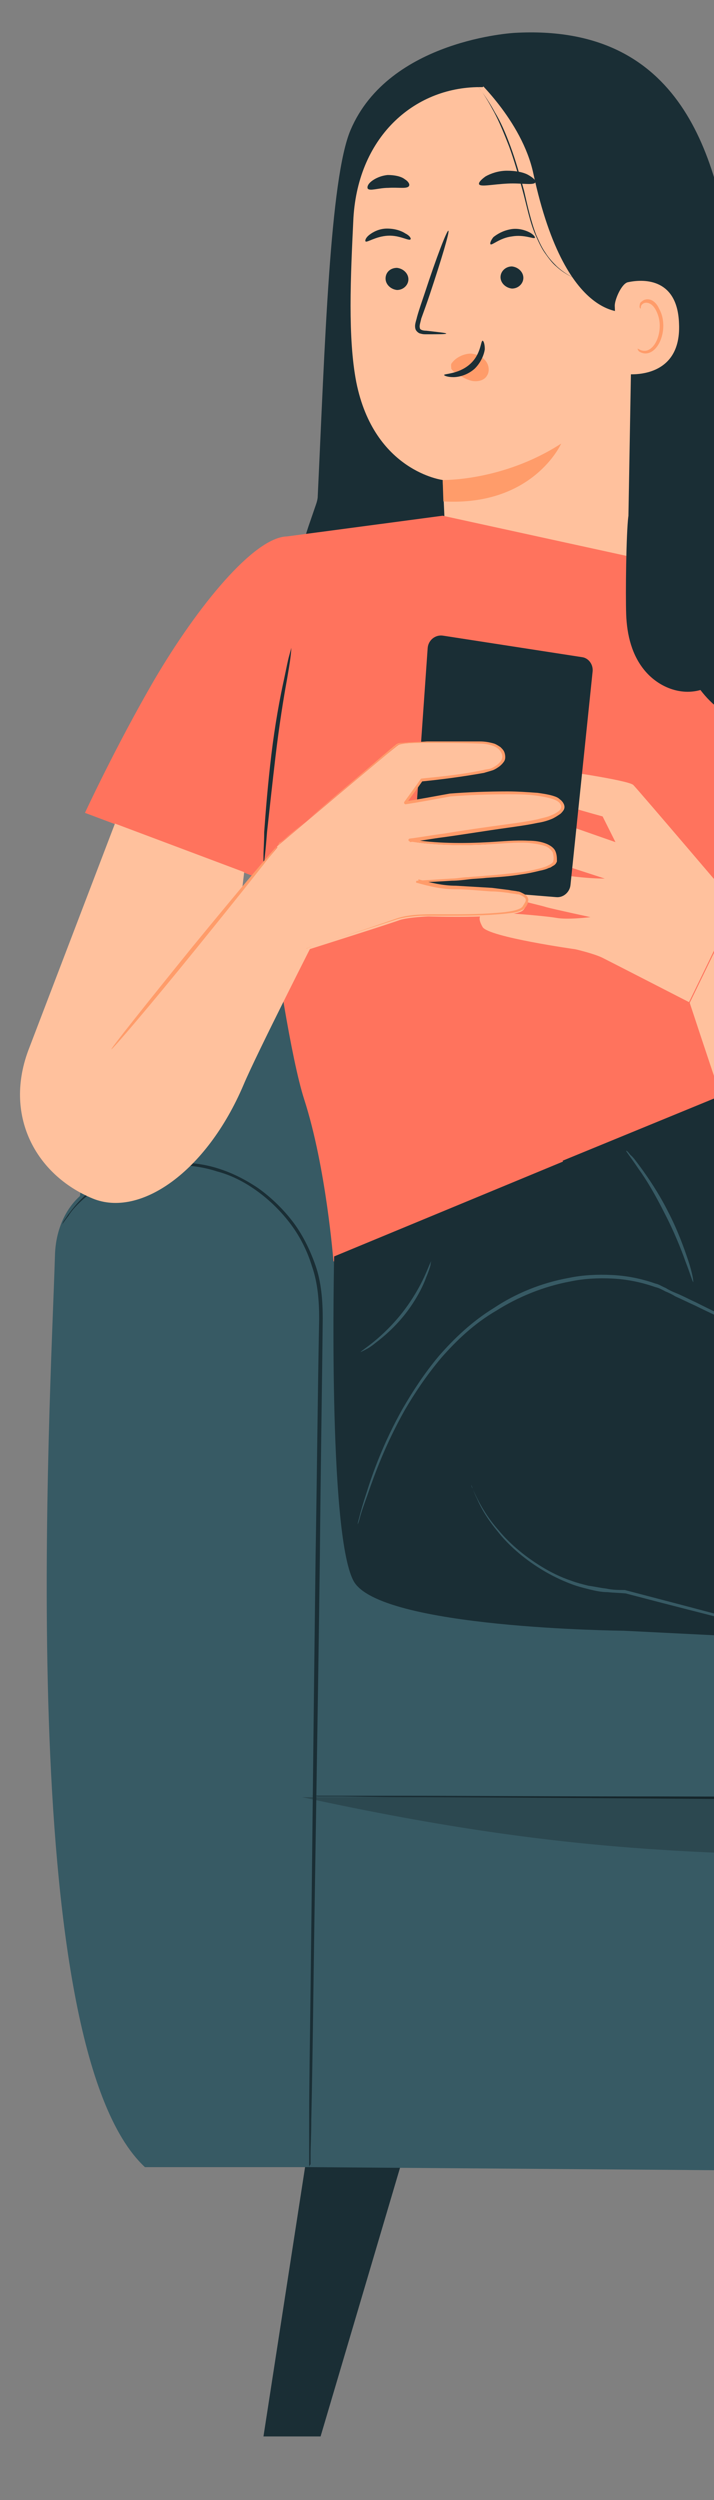 <?xml version="1.0" encoding="utf-8"?>
<!-- Generator: Adobe Illustrator 27.9.0, SVG Export Plug-In . SVG Version: 6.00 Build 0)  -->
<svg version="1.1" id="Layer_1" xmlns="http://www.w3.org/2000/svg" xmlns:xlink="http://www.w3.org/1999/xlink" x="0px" y="0px"
	 viewBox="0 0 100 350" style="enable-background:new 0 0 100 350;" xml:space="preserve">
<rect x="0" y="0" width="100" height="350" fill="#808080" stroke="none"/>
<style type="text/css">
	.st0{fill:#1A2E35;}
	.st1{fill:#375A64;}
	.st2{fill:none;stroke:#44555B;stroke-width:5.000000e-02;stroke-linecap:round;stroke-linejoin:round;stroke-miterlimit:10;}
	.st3{opacity:0.2;}
	.st4{fill:#FF735D;}
	.st5{fill:#FFC19D;}
	.st6{fill:#FF9C6A;}
	.st7{fill:#FAFAFA;}
</style>
<g>
	<g>
		<g>
			<g>
				<g>
					<g>
						<g>
							<g>
								<g>
									<g>
										<g>
											<g>
												<polygon class="st0" points="43.9,295.8 36.9,341.1 44.9,341.1 58.3,295.8 												"/>
											</g>
										</g>
									</g>
								</g>
							</g>
						</g>
					</g>
				</g>
			</g>
			<g>
				<g>
					<g>
						<g>
							<g>
								<g>
									<g>
										<g>
											<g>
												<polygon class="st0" points="216.7,295.8 223.6,341.1 215.7,341.1 202.2,295.8 												"/>
											</g>
										</g>
									</g>
								</g>
							</g>
						</g>
					</g>
				</g>
			</g>
			<g>
				<g>
					<g>
						<g>
							<g>
								<g>
									<g>
										<g>
											<g>
												<path class="st1" d="M7.7,175.7c-0.6,20.4-5.9,110.5,12.6,127.7h22.9l0,0c6,0,5.7-2.8,5.4-8.8l-4.4-116.9
													c-0.1-2.2-0.9-4.4-2.3-6.2c-3-3.7-9.1-9.5-17.4-8.9c-5.7,0.4-9.8,2.3-12.5,4.2C9.2,168.8,7.8,172.2,7.7,175.7z"/>
											</g>
										</g>
									</g>
								</g>
							</g>
						</g>
					</g>
				</g>
			</g>
			<g>
				<g>
					<g>
						<g>
							<g>
								<g>
									<g>
										<g>
											<g>
												<polygon class="st1" points="215.6,304.7 43.3,303.4 43.3,250.2 215.6,250.2 												"/>
											</g>
										</g>
									</g>
								</g>
							</g>
						</g>
					</g>
				</g>
			</g>
			<g>
				<g>
					<g>
						<g>
							<g>
								<g>
									<g>
										<g>
											<g>
												<polygon class="st1" points="214.9,250.2 42.3,251.6 42.3,219.6 215.6,216.4 												"/>
											</g>
										</g>
									</g>
								</g>
							</g>
						</g>
					</g>
				</g>
			</g>
			<g>
				<g>
					<g>
						<g>
							<g>
								<g>
									<g>
										<g>
											<path class="st1" d="M11,169.8c0,0,1.3-44.3,50.1-46.6c48.8-2.3,121.2,0,121.2,0s61.3-2.3,62.7,36.3l-12.2,74H43.5
												L11,169.8z"/>
										</g>
									</g>
								</g>
							</g>
						</g>
					</g>
				</g>
			</g>
			<g>
				<g>
					<g>
						<g>
							<g>
								<g>
									<g>
										<g>
											<g>
												<path class="st1" d="M252.2,180.5c-1.3,30.6-4.1,120.2-25.4,124.2H211l4.9-130.9c0,0,7.3-12.8,19.5-12
													c0.1,0,0.2,0,0.4,0C245.4,162.6,252.6,170.9,252.2,180.5z"/>
											</g>
										</g>
									</g>
								</g>
							</g>
						</g>
					</g>
				</g>
			</g>
			<g>
				<g>
					<g>
						<g>
							<g>
								<g>
									<g>
										<g>
											<g>
												<g>
													<path class="st0" d="M243.5,163.7c0,0-0.2,0-0.6-0.1c-0.4-0.1-0.9-0.3-1.6-0.5c-0.4-0.1-0.8-0.2-1.2-0.3
														c-0.5-0.1-1-0.1-1.5-0.2c-0.5-0.1-1.1-0.2-1.7-0.2c-0.6,0-1.3,0-2,0c-2.8,0-6.3,0.6-9.8,2.4c-0.2,0.1-0.4,0.2-0.7,0.3
														c-0.2,0.1-0.4,0.3-0.6,0.4c-0.4,0.3-0.9,0.6-1.3,0.8c-0.8,0.6-1.7,1.3-2.5,2c-1.7,1.5-3.3,3.3-4.6,5.3l0-0.1
														c-0.6,13.5-1.4,30.6-2.3,49.2c-1,22.6-1.7,43-2.1,57.8c-0.2,7.4-0.3,13.4-0.4,17.5c0,2.1-0.1,3.7-0.1,4.8
														c0,0.5,0,0.9,0,1.2c0,0.3,0,0.4,0,0.4s0-0.1,0-0.4c0-0.3,0-0.7,0-1.2c0-1.1,0-2.7,0-4.8c0-4.1,0.1-10.1,0.3-17.5
														c0.3-14.8,1-35.3,2-57.8c0.8-18.5,1.7-35.6,2.4-49.2l0,0c0,0,0-0.1,0-0.1c1.4-2.1,3-3.9,4.7-5.4c0.8-0.8,1.7-1.4,2.6-2
														c0.5-0.3,0.9-0.6,1.3-0.8c0.2-0.1,0.4-0.3,0.7-0.4c0.2-0.1,0.5-0.2,0.7-0.3c3.6-1.8,7.1-2.4,9.9-2.4c0.7,0,1.4,0,2,0.1
														c0.6,0.1,1.2,0.2,1.7,0.3c0.5,0.1,1,0.2,1.5,0.2c0.4,0.1,0.8,0.3,1.2,0.4c0.7,0.2,1.2,0.4,1.6,0.5
														C243.3,163.6,243.5,163.7,243.5,163.7z"/>
												</g>
											</g>
										</g>
									</g>
								</g>
							</g>
						</g>
					</g>
				</g>
			</g>
			<g>
				<g>
					<g>
						<g>
							<g>
								<g>
									<g>
										<g>
											<g>
												<g>
													<path class="st0" d="M43.5,251.4c0,0,0.3,0,0.9,0c0.6,0,1.4,0,2.5,0c2.2,0,5.5,0,9.7,0c8.4,0,20.6,0.1,35.7,0.1
														c30.1,0.1,71.8,0.4,117.8-0.2c0.7,0,1.3,0,1.9,0l-0.2,0.2c0.2-5.5,0.3-10.9,0.5-16.2c0.1-2.7,0.2-5.3,0.2-7.9
														c0-1.3,0.1-2.6,0.1-3.9c0-0.6,0.1-1.3,0-1.9c0-0.6-0.2-1.2-0.5-1.8c-0.6-1.1-1.7-1.9-2.9-2.2c-0.6-0.1-1.3-0.1-1.9-0.1
														c-0.7,0-1.3,0-2,0c-2.6,0-5.2,0-7.8,0c-5.2,0-10.2,0.1-15.1,0.1c-19.7,0.2-37.4,0.4-52.3,0.5
														c-14.9,0.1-26.9,0.2-35.2,0.2c-4.2,0-7.4,0-9.6,0c-1.1,0-1.9,0-2.5,0c-0.6,0-0.8,0-0.8,0s0.3,0,0.8,0
														c0.6,0,1.4,0,2.5,0c2.2,0,5.4,0,9.6-0.1c8.3-0.1,20.4-0.2,35.2-0.4c14.9-0.2,32.6-0.4,52.3-0.6c4.9,0,10-0.1,15.1-0.1
														c2.6,0,5.2,0,7.8,0c0.7,0,1.3,0,2,0c0.6,0,1.3,0,2,0.1c1.4,0.3,2.6,1.2,3.2,2.4c0.3,0.6,0.5,1.3,0.6,1.9
														c0,0.7,0,1.3,0,2c0,1.3-0.1,2.6-0.1,3.9c-0.1,2.6-0.2,5.3-0.2,7.9c-0.2,5.3-0.3,10.7-0.5,16.2c0,0.1-0.1,0.2-0.2,0.2
														c-0.6,0-1.3,0-1.9,0c-46,0.7-87.7,0.3-117.8,0.1c-15.1-0.1-27.3-0.2-35.7-0.2c-4.2,0-7.5-0.1-9.7-0.1
														c-1.1,0-1.9,0-2.5,0C43.8,251.4,43.5,251.4,43.5,251.4z"/>
												</g>
											</g>
										</g>
									</g>
								</g>
							</g>
						</g>
					</g>
				</g>
			</g>
		</g>
		<g>
			<g>
				<g>
					<g>
						<g>
							<g>
								<g>
									<g>
										<g>
											<g>
												<path class="st2" d="M87.1,219.1"/>
											</g>
										</g>
									</g>
								</g>
							</g>
						</g>
					</g>
				</g>
			</g>
		</g>
		<g class="st3">
			<g>
				<g>
					<g>
						<g>
							<g>
								<g>
									<g>
										<g>
											<path d="M42.3,251.6c39.6,8.6,58.4,7.9,95.2,8.6c33,0.6,69.3-5.4,74.6-8.9L42.3,251.6z"/>
										</g>
									</g>
								</g>
							</g>
						</g>
					</g>
				</g>
			</g>
		</g>
	</g>
	<g>
		<g>
			<g>
				<path class="st0" d="M43.3,303.4c0,0,0-0.1,0-0.4c0-0.3,0-0.7,0-1.3c0-1.2,0-2.8,0-5c0-4.4,0.1-10.6,0.2-18.3
					c0.2-15.5,0.4-36.9,0.7-60.5c0.2-11.8,0.3-23.1,0.5-33.3c0-2.5-0.2-5-1-7.3c-0.7-2.3-1.8-4.4-3.2-6.2c-1.4-1.8-3-3.3-4.7-4.5
					c-1.7-1.2-3.5-2.1-5.4-2.6c-3.7-1.2-7.3-1-10.2-0.4c-3,0.7-5.4,1.8-7.1,3.1c-1.7,1.3-2.9,2.5-3.5,3.5c-0.7,0.9-1,1.4-1,1.4
					c0,0,0.1-0.1,0.2-0.4c0.1-0.3,0.4-0.6,0.7-1.1c0.7-0.9,1.7-2.3,3.5-3.6c1.7-1.3,4.2-2.5,7.2-3.2c3-0.6,6.7-0.9,10.4,0.3
					c1.9,0.6,3.7,1.5,5.5,2.7c1.7,1.2,3.4,2.8,4.8,4.6c1.4,1.8,2.5,4,3.3,6.3c0.8,2.3,1,4.9,1,7.4c-0.1,10.2-0.3,21.5-0.4,33.3
					c-0.3,23.6-0.7,45-0.9,60.5c-0.1,7.7-0.2,14-0.3,18.3c0,2.1-0.1,3.8-0.1,5c0,0.6,0,1,0,1.3C43.3,303.2,43.3,303.4,43.3,303.4z"
					/>
			</g>
		</g>
	</g>
	<g>
		<g>
			<path class="st4" d="M140.2,209.7c0.4-21,2.4-41.9,6.1-62.6c0.6-3.1,1.3-6.5,3.7-8.6c2.1-1.8,5-2.2,7.7-2.4
				c19.6-1.6,39.7,7.2,57.5,16.7c4,2.1,6.2,6.6,5.4,11.1c-3,17.1-9,30-17.8,46.3c-19.9,8.1-42.2,10.1-63.2,5.6"/>
		</g>
	</g>
	<g>
		<g>
			<g>
				<g>
					<g>
						<g>
							<g>
								<g>
									<g>
										<g>
											<path class="st0" d="M105,55.1c-1.2-8.8-1.2-8.5-2.3-16.9c-2.1-16.4-7.3-34.9-30.6-33.6c0,0-17.6,0.9-23,13.6
												c-2.9,6.8-3.6,30.2-4.6,51.3c0,0.3-0.1,0.7-0.2,1l-1.1,3.2c-1.4,4.2-2.3,8.5-2.5,13L39.2,116c-0.1,2,1.4,3.7,3.4,3.8
												c7.9,0.4,25.8-0.6,29.3-1.9c14.4-5.2,25.7-16.6,31.2-30.8c0.4-1,5.5-1.4,6.4-1.8C111.1,84.8,105.3,56.8,105,55.1z"/>
										</g>
									</g>
								</g>
							</g>
						</g>
					</g>
				</g>
			</g>
			<g>
				<g>
					<g>
						<g>
							<g>
								<g>
									<g>
										<g>
											<g>
												<path class="st5" d="M67.6,12.2l1.5-1.4l15.7,6.6c2.3,0.2,4.1,2,4.1,4.3L88,73.1c0,3.5,1,7.5-1.2,10.3l-2.5,3.6
													c-5.1,6.6-17,4.2-20.9-3.2c-0.3-0.5-0.5-1-0.5-1.3c-0.1-0.5-0.2-0.8-0.2-1.2c-0.4-4.1-0.4-7.7-0.4-7.7
													C62.1,69,62,67.1,62,67.2c0,0-9.6-1.2-12.1-13.7c-1.2-6.2-0.8-14.7-0.4-23C50.2,18.9,58.3,12,67.6,12.2z"/>
											</g>
										</g>
									</g>
								</g>
							</g>
						</g>
					</g>
				</g>
			</g>
			<g>
				<g>
					<g>
						<g>
							<g>
								<g>
									<g>
										<g>
											<g>
												<g>
													<g>
														<g>
															<g>
																<g>
																	<g>
																		<g>
																			<g>
																				<path class="st0" d="M70.1,38.8c0,0.8,0.7,1.5,1.6,1.6c0.9,0,1.6-0.7,1.6-1.5c0-0.8-0.7-1.5-1.6-1.6
																					C70.8,37.3,70.1,38,70.1,38.8z"/>
																			</g>
																		</g>
																	</g>
																</g>
															</g>
														</g>
													</g>
												</g>
											</g>
										</g>
									</g>
								</g>
							</g>
						</g>
					</g>
				</g>
			</g>
			<g>
				<g>
					<g>
						<g>
							<g>
								<g>
									<g>
										<g>
											<g>
												<g>
													<g>
														<g>
															<g>
																<g>
																	<g>
																		<g>
																			<g>
																				<path class="st0" d="M54,39c0,0.8,0.7,1.5,1.6,1.6c0.9,0,1.6-0.7,1.6-1.5c0-0.8-0.7-1.5-1.6-1.6
																					C54.7,37.5,54,38.1,54,39z"/>
																			</g>
																		</g>
																	</g>
																</g>
															</g>
														</g>
													</g>
												</g>
											</g>
										</g>
									</g>
								</g>
							</g>
						</g>
					</g>
				</g>
			</g>
			<g>
				<g>
					<g>
						<g>
							<g>
								<g>
									<g>
										<g>
											<g>
												<g>
													<g>
														<g>
															<g>
																<g>
																	<g>
																		<g>
																			<g>
																				<g>
																					<path class="st0" d="M51.2,33.8c0.2,0.2,1.4-0.7,3.1-0.8c1.7-0.1,3,0.8,3.2,0.5c0.1-0.1-0.1-0.5-0.7-0.8
																						c-0.6-0.4-1.5-0.7-2.6-0.7c-1.1,0-2,0.5-2.5,0.9C51.2,33.3,51.1,33.7,51.2,33.8z"/>
																				</g>
																			</g>
																		</g>
																	</g>
																</g>
															</g>
														</g>
													</g>
												</g>
											</g>
										</g>
									</g>
								</g>
							</g>
						</g>
					</g>
				</g>
			</g>
			<g>
				<g>
					<g>
						<g>
							<g>
								<g>
									<g>
										<g>
											<g>
												<g>
													<g>
														<g>
															<g>
																<g>
																	<g>
																		<g>
																			<g>
																				<g>
																					<path class="st0" d="M68.7,34.2c0.2,0.2,1.3-0.9,3-1.1c1.7-0.3,3.1,0.4,3.2,0.2c0.1-0.1-0.2-0.5-0.8-0.8
																						c-0.6-0.3-1.6-0.6-2.6-0.4c-1.1,0.2-1.9,0.7-2.4,1.1C68.7,33.7,68.6,34.1,68.7,34.2z"/>
																				</g>
																			</g>
																		</g>
																	</g>
																</g>
															</g>
														</g>
													</g>
												</g>
											</g>
										</g>
									</g>
								</g>
							</g>
						</g>
					</g>
				</g>
			</g>
			<g>
				<g>
					<g>
						<g>
							<g>
								<g>
									<g>
										<g>
											<g>
												<g>
													<g>
														<g>
															<g>
																<g>
																	<g>
																		<g>
																			<g>
																				<path class="st0" d="M62.5,46.7c0-0.1-1.1-0.2-2.8-0.4c-0.4,0-0.9-0.1-0.9-0.4c-0.1-0.3,0.1-0.8,0.2-1.3
																					c0.4-1.1,0.8-2.2,1.2-3.4c1.6-4.8,2.8-8.8,2.6-8.9c-0.2-0.1-1.7,3.8-3.3,8.7c-0.4,1.2-0.8,2.3-1.1,3.4
																					c-0.1,0.5-0.4,1.1-0.2,1.7c0.1,0.3,0.5,0.6,0.7,0.6c0.3,0.1,0.5,0.1,0.8,0.1C61.4,46.8,62.5,46.8,62.5,46.7z"/>
																			</g>
																		</g>
																	</g>
																</g>
															</g>
														</g>
													</g>
												</g>
											</g>
										</g>
									</g>
								</g>
							</g>
						</g>
					</g>
				</g>
			</g>
			<g>
				<g>
					<g>
						<g>
							<g>
								<g>
									<g>
										<g>
											<g>
												<g>
													<g>
														<g>
															<g>
																<g>
																	<g>
																		<g>
																			<path class="st6" d="M62,67.2c0,0,8.4,0.2,16.6-5.1c0,0-3.9,8.8-16.5,8.1L62,67.2z"/>
																		</g>
																	</g>
																</g>
															</g>
														</g>
													</g>
												</g>
											</g>
										</g>
									</g>
								</g>
							</g>
						</g>
					</g>
				</g>
			</g>
			<g>
				<g>
					<g>
						<g>
							<g>
								<g>
									<g>
										<g>
											<g>
												<g>
													<g>
														<g>
															<g>
																<g>
																	<g>
																		<g>
																			<path class="st6" d="M63.3,50.8c0.6-0.8,1.7-1.3,2.7-1.3c0.8,0.1,1.5,0.4,2,1c0.5,0.6,0.6,1.5,0.2,2.1
																				c-0.4,0.7-1.4,0.9-2.2,0.7c-0.8-0.2-1.6-0.7-2.3-1.2c-0.2-0.1-0.4-0.3-0.5-0.5C63.2,51.3,63.1,51,63.3,50.8"/>
																		</g>
																	</g>
																</g>
															</g>
														</g>
													</g>
												</g>
											</g>
										</g>
									</g>
								</g>
							</g>
						</g>
					</g>
				</g>
			</g>
			<g>
				<g>
					<g>
						<g>
							<g>
								<g>
									<g>
										<g>
											<g>
												<g>
													<g>
														<g>
															<g>
																<g>
																	<g>
																		<g>
																			<g>
																				<path class="st0" d="M67.6,47.7c-0.3,0-0.2,1.9-1.8,3.3c-1.6,1.4-3.6,1.3-3.6,1.5c0,0.1,0.5,0.3,1.3,0.3
																					c0.8,0,2-0.3,3-1.2c0.9-0.9,1.3-2,1.4-2.7C67.9,48.1,67.7,47.7,67.6,47.7z"/>
																			</g>
																		</g>
																	</g>
																</g>
															</g>
														</g>
													</g>
												</g>
											</g>
										</g>
									</g>
								</g>
							</g>
						</g>
					</g>
				</g>
			</g>
			<g>
				<g>
					<g>
						<g>
							<g>
								<g>
									<g>
										<g>
											<g>
												<g>
													<g>
														<g>
															<g>
																<path class="st0" d="M67.1,25.8c0.2,0.4,1.9,0,4-0.1c2-0.1,3.7,0.3,3.9-0.2c0.1-0.2-0.3-0.6-1-1
																	c-0.7-0.4-1.8-0.6-3-0.6c-1.2,0-2.3,0.4-3,0.8C67.3,25.2,67,25.6,67.1,25.8z"/>
															</g>
														</g>
													</g>
												</g>
											</g>
										</g>
									</g>
								</g>
							</g>
						</g>
					</g>
				</g>
			</g>
			<g>
				<g>
					<g>
						<g>
							<g>
								<g>
									<g>
										<g>
											<g>
												<g>
													<g>
														<g>
															<g>
																<path class="st0" d="M51.5,26.4c0.3,0.4,1.5-0.1,2.9-0.1c1.4-0.1,2.7,0.2,2.9-0.3c0.1-0.2-0.1-0.6-0.6-0.9
																	c-0.5-0.4-1.4-0.6-2.4-0.6c-1,0.1-1.8,0.5-2.3,0.9C51.5,25.8,51.4,26.2,51.5,26.4z"/>
															</g>
														</g>
													</g>
												</g>
											</g>
										</g>
									</g>
								</g>
							</g>
						</g>
					</g>
				</g>
			</g>
			<g>
				<g>
					<g>
						<g>
							<g>
								<g>
									<g>
										<g>
											<g>
												<path class="st0" d="M88.3,43.6c0,0-8.9,2.6-13.6-19.3c-1.6-7.5-8.4-13.6-8.4-13.6l2.8-0.8c0,0,17.4,5.2,17.6,5.4
													c0.3,0.2,4.3,9.1,4.3,9.1L88.3,43.6z"/>
											</g>
										</g>
									</g>
								</g>
							</g>
						</g>
					</g>
				</g>
			</g>
			<g>
				<g>
					<g>
						<g>
							<g>
								<g>
									<g>
										<g>
											<g>
												<path class="st5" d="M86.1,42.8c0-0.9,1-3.2,1.9-3.3c2.4-0.5,6.9-0.4,7.1,5.8c0.4,8.5-8.3,7.1-8.3,6.9
													C86.8,51.9,86.2,46,86.1,42.8z"/>
											</g>
										</g>
									</g>
								</g>
							</g>
						</g>
					</g>
				</g>
			</g>
			<g>
				<g>
					<g>
						<g>
							<g>
								<g>
									<g>
										<g>
											<g>
												<path class="st6" d="M89.3,48.8c0,0,0.2,0.1,0.4,0.2c0.2,0.1,0.7,0.2,1.1,0c0.9-0.4,1.6-1.8,1.6-3.4
													c0-0.8-0.2-1.5-0.5-2.1c-0.3-0.6-0.7-1-1.2-1.1c-0.5-0.1-0.8,0.2-0.9,0.4c-0.1,0.2,0,0.4-0.1,0.4c0,0-0.2-0.1-0.1-0.5
													c0-0.2,0.1-0.4,0.3-0.5c0.2-0.2,0.5-0.3,0.8-0.3c0.7,0,1.3,0.6,1.6,1.3c0.4,0.7,0.6,1.5,0.6,2.4c0,1.7-0.8,3.4-2,3.8
													c-0.6,0.2-1.1,0-1.4-0.2C89.3,49,89.3,48.8,89.3,48.8z"/>
											</g>
										</g>
									</g>
								</g>
							</g>
						</g>
					</g>
				</g>
			</g>
			<g>
				<g>
					<g>
						<g>
							<g>
								<g>
									<g>
										<g>
											<g>
												<path class="st0" d="M82.3,39.4c0,0-0.5,0-1.3-0.3c-0.8-0.2-1.9-0.8-3-1.8c-0.5-0.5-1.1-1.1-1.6-1.9
													c-0.5-0.7-0.9-1.6-1.3-2.5c-0.7-1.8-1.2-4-1.7-6.2c-0.6-2.2-1.2-4.3-1.9-6.2c-0.7-1.9-1.4-3.5-2.2-4.8
													c-0.7-1.3-1.4-2.3-1.9-3c-0.2-0.3-0.5-0.6-0.6-0.8c-0.1-0.2-0.2-0.3-0.2-0.3c0,0,0.1,0.1,0.2,0.3
													c0.1,0.2,0.3,0.4,0.6,0.8c0.5,0.7,1.1,1.7,1.8,3c0.7,1.3,1.4,3,2.1,4.8c0.7,1.9,1.3,4,1.9,6.2c0.6,2.2,1,4.4,1.8,6.2
													c0.4,0.9,0.8,1.8,1.3,2.5c0.5,0.7,1,1.4,1.6,1.9c1.1,1,2.3,1.6,3.1,1.8C81.9,39.4,82.3,39.4,82.3,39.4z"/>
											</g>
										</g>
									</g>
								</g>
							</g>
						</g>
					</g>
				</g>
			</g>
		</g>
		<g>
			<g>
				<g>
					<g>
						<g>
							<path class="st4" d="M108,85.3l-19-7.2l-27-5.9l-21.8,2.9c-4.6,0.1-12.5,9.7-18.6,20.1c-5.4,9.3-9.7,18.6-9.7,18.6l25.3,9.5
								c1.4,10.8,3.6,25,5.4,30.6c3.1,9.6,4.1,22.7,4.1,22.7l60.2-7.8l0.8-41.3l19.8-2.6C127.5,123.4,119.9,88.9,108,85.3z"/>
						</g>
					</g>
					<g>
						<g>
							<path class="st0" d="M106.5,101.8c0,0,0,0.4,0.1,1c0.1,0.7,0.2,1.6,0.4,2.8c0.3,2.4,0.6,5.7,0.6,9.3c0,3.6-0.3,6.9-0.6,9.3
								c-0.2,1.2-0.3,2.1-0.4,2.8c-0.1,0.7-0.1,1-0.1,1c0,0,0.1-0.4,0.3-1c0.2-0.7,0.3-1.6,0.5-2.8c0.4-2.4,0.7-5.7,0.7-9.4
								c0-3.7-0.3-7-0.7-9.4c-0.2-1.2-0.4-2.1-0.5-2.8C106.6,102.2,106.5,101.8,106.5,101.8z"/>
						</g>
					</g>
				</g>
				<g>
					<g>
						<g>
							<g>
								<path class="st5" d="M126.7,125.5l-19.5,2.1l0.3,5.4l-4.3-6.2l-6.6,13.6c0,0,2.6,7.9,4.1,12.3c3.8,11.7,9.9,24.9,17,24
									c8.5-1,14.6-11.3,14.3-17.8C131.7,152.8,126.7,125.5,126.7,125.5z"/>
							</g>
						</g>
					</g>
				</g>
				<g>
					<g>
						<g>
							<polygon class="st5" points="135.8,203.3 169.7,216.6 156.8,232.2 128,227.2 							"/>
						</g>
					</g>
					<g>
						<g>
							<path class="st0" d="M46.8,175.9c0,0-0.9,38.6,2.7,45.4c3.5,6.7,37.8,7,37.8,7l54,2.7l6.3-25.3c0,0-39.3-18.2-43-20.3
								c-3.7-2.1-12.5-5.8-12.5-5.8l-13.2-17L46.8,175.9z"/>
						</g>
					</g>
					<g>
						<g>
							<path class="st1" d="M109.2,228.6c0,0-0.1-0.1-0.4-0.2c-0.3-0.1-0.7-0.2-1.2-0.4c-1.1-0.3-2.7-0.7-4.6-1.3
								c-4-1.1-9.4-2.5-15.5-4.1l0,0l0,0c-0.8,0-1.7,0-2.6-0.2c-0.9-0.1-1.7-0.3-2.5-0.4c-0.8-0.2-1.6-0.4-2.4-0.7
								c-1.5-0.5-2.9-1.2-4.2-2c-2.6-1.6-4.6-3.4-6-5.1c-1.5-1.7-2.4-3.3-3-4.5c-0.3-0.6-0.5-1-0.6-1.3c-0.1-0.3-0.2-0.5-0.2-0.5
								c0,0,0,0.2,0.2,0.5c0.1,0.3,0.3,0.8,0.6,1.4c0.5,1.2,1.4,2.8,2.9,4.6c1.4,1.8,3.5,3.7,6.1,5.3c1.3,0.8,2.7,1.5,4.3,2.1
								c0.8,0.3,1.6,0.5,2.4,0.7c0.8,0.2,1.7,0.4,2.6,0.4c0.9,0.1,1.8,0.1,2.7,0.2l-0.1,0c6.1,1.6,11.6,3,15.6,4
								c1.9,0.5,3.5,0.9,4.7,1.1c0.5,0.1,0.9,0.2,1.3,0.3C109.1,228.6,109.2,228.7,109.2,228.6z"/>
						</g>
					</g>
					<g>
						<g>
							<path class="st0" d="M107.6,187.6l9.2-56.2c0,0-1.2-40.5,21.5-37.6c22.7,2.9,20,38.5,20,38.5s-2.9,48.8-4.5,55.9
								c-1.6,7.1-2.4,14.9-7.1,17.7l-20.6-3.2L107.6,187.6z"/>
						</g>
					</g>
					<g>
						<g>
							<path class="st0" d="M125.3,104l-5.5,13.3l3.4,50.8c0,0,29.3,2.5,29,1.7c-0.3-0.8,5.3-25.3,5.3-25.3s1.8-32.5-6.9-38.7
								C142,99.6,125.3,104,125.3,104z"/>
						</g>
					</g>
					<g>
						<g>
							<path class="st5" d="M124.4,168.2c0,0,0.4,24.2,0.4,24.2l20.5,11.2l5.5-33.7L124.4,168.2z"/>
						</g>
					</g>
					<g>
						<g>
							<polygon class="st0" points="78.8,162.5 101.2,153.3 114.5,165.3 107.1,189.2 87.5,181.9 							"/>
						</g>
					</g>
					<g>
						<g>
							<path class="st1" d="M146.3,205.7c0,0-0.1-0.1-0.3-0.2c-0.2-0.1-0.5-0.2-0.8-0.4c-0.7-0.4-1.8-0.9-3.2-1.5
								c-2.8-1.3-6.8-3.2-11.7-5.6c-4.9-2.3-10.8-5.1-17.3-8.2c-3.3-1.5-6.7-3.2-10.2-4.9c-1.8-0.8-3.6-1.7-5.4-2.6
								c-0.9-0.4-1.8-0.9-2.8-1.3c-0.5-0.2-0.9-0.4-1.4-0.7c-0.5-0.2-0.9-0.5-1.4-0.6c-2-0.7-4-1.1-6.1-1.2c-2-0.1-4.1,0-6,0.4
								c-3.9,0.7-7.5,2.2-10.5,4.2c-3.1,1.9-5.6,4.3-7.7,6.7c-2.1,2.5-3.7,5-5.1,7.4c-2.7,4.8-4.2,9-5.1,11.9
								c-0.5,1.5-0.8,2.6-1,3.4c-0.1,0.4-0.2,0.7-0.2,0.9c-0.1,0.2-0.1,0.3-0.1,0.3c0,0,0-0.1,0.1-0.3c0.1-0.2,0.2-0.5,0.3-0.9
								c0.2-0.8,0.6-1.9,1.1-3.3c1-2.9,2.5-7,5.2-11.8c1.4-2.4,3-4.8,5.1-7.3c2.1-2.4,4.6-4.8,7.7-6.6c3-1.9,6.6-3.4,10.4-4.1
								c1.9-0.4,3.9-0.5,5.9-0.4c2,0.1,4,0.5,6,1.2c0.5,0.1,1,0.4,1.4,0.6c0.5,0.2,0.9,0.4,1.4,0.7c0.9,0.4,1.9,0.9,2.8,1.3
								c1.8,0.9,3.6,1.7,5.4,2.6c3.5,1.7,7,3.3,10.2,4.8c6.5,3.1,12.4,5.8,17.3,8.2c4.9,2.3,8.9,4.2,11.7,5.5
								c1.4,0.6,2.4,1.1,3.2,1.5c0.4,0.2,0.6,0.3,0.8,0.4C146.2,205.7,146.3,205.7,146.3,205.7z"/>
						</g>
					</g>
					<g>
						<g>
							<path class="st1" d="M103.7,185.9c0.1,0-0.2-1.4,0.3-3.7c0.4-2.2,1.5-5.2,3.2-8.3c1.7-3.1,3.2-5.9,3.8-8.1
								c0.4-1.1,0.6-2,0.6-2.7c0.1-0.6,0.1-1,0.1-1c-0.1,0-0.2,1.4-1,3.6c-0.7,2.2-2.3,4.9-3.9,8c-1.7,3.1-2.8,6.1-3.1,8.4
								c-0.2,1.1-0.2,2.1-0.1,2.7C103.6,185.6,103.7,185.9,103.7,185.9z"/>
						</g>
					</g>
					<g>
						<g>
							<path class="st1" d="M157.6,144.5c0,0,0,0.1-0.1,0.3c-0.1,0.2-0.1,0.5-0.2,0.8c-0.2,0.7-0.4,1.7-0.7,3
								c-0.6,2.6-1.5,6.4-2.5,11.1c-0.5,2.3-1.1,4.9-1.6,7.7c-0.1,0.7-0.3,1.4-0.4,2.1c0,0.1,0,0.2,0,0.3l0,0.1c0,0,0,0,0-0.1
								c0-0.1,0,0,0-0.1c0,0,0,0-0.1,0c-0.2,0-0.3,0-0.5,0c-0.4,0-0.7,0-1.1,0c-1.5,0-3-0.1-4.6-0.2c-6.3-0.4-13.3-0.9-20.5-1.5
								c-0.7-0.1-1.4-0.1-2-0.2l0.2,0.2c-1-14.1-1.8-26.8-2.5-36c-0.3-4.6-0.6-8.2-0.8-10.8c-0.1-1.3-0.2-2.2-0.2-2.9
								c0-0.3-0.1-0.6-0.1-0.8c0-0.2,0-0.3,0-0.3c0,0,0,0.1,0,0.3c0,0.2,0,0.4,0,0.8c0,0.7,0.1,1.7,0.2,2.9
								c0.2,2.6,0.4,6.3,0.7,10.8c0.6,9.2,1.4,21.9,2.4,36l0,0.2l0.2,0c0.6,0.1,1.3,0.1,2,0.2c7.3,0.6,14.2,1.1,20.5,1.5
								c1.6,0.1,3.1,0.2,4.6,0.2c0.4,0,0.8,0,1.1,0c0.2,0,0.4,0,0.6-0.1c0.1,0,0.1,0,0.2-0.1c0,0,0,0,0.1-0.1c0,0,0-0.1,0-0.1
								c0,0-0.1,0,0,0l0,0c0,0,0-0.2,0-0.2c0.1-0.7,0.2-1.4,0.3-2.1c0.5-2.8,1.1-5.3,1.5-7.7c1-4.7,1.8-8.4,2.4-11.1
								c0.3-1.3,0.5-2.3,0.6-3c0.1-0.3,0.1-0.6,0.2-0.8C157.6,144.6,157.6,144.5,157.6,144.5z"/>
						</g>
					</g>
					<g>
						<g>
							<path class="st1" d="M130.6,100.2c0,0-0.3,0.2-0.7,0.6c-0.4,0.4-1,1-1.6,1.7c-1.3,1.5-2.9,3.7-4.3,6.4
								c-1.4,2.7-2.3,5.3-2.8,7.2c-0.2,1-0.4,1.8-0.5,2.3c-0.1,0.5-0.1,0.9-0.1,0.9c0.1,0,0.3-1.2,0.9-3.1c0.5-1.9,1.5-4.5,2.8-7.1
								c1.4-2.7,3-4.9,4.2-6.4C129.8,101.1,130.6,100.3,130.6,100.2z"/>
						</g>
					</g>
					<g>
						<g>
							<path class="st1" d="M97.1,179.5c0,0,0-0.3-0.1-0.8c-0.1-0.5-0.3-1.3-0.6-2.2c-0.6-1.8-1.5-4.3-2.8-6.8
								c-1.3-2.6-2.8-4.8-3.9-6.3c-0.6-0.8-1-1.4-1.4-1.7c-0.3-0.4-0.5-0.6-0.6-0.6c-0.1,0,0.7,1,1.7,2.5c1.1,1.5,2.4,3.7,3.7,6.3
								c1.3,2.5,2.3,5,2.9,6.7C96.7,178.4,97,179.5,97.1,179.5z"/>
						</g>
					</g>
					<g>
						<g>
							<path class="st1" d="M60.4,176.6c-0.1,0-0.4,0.9-1,2.2c-0.6,1.3-1.6,3.1-3,4.9c-1.4,1.8-2.9,3.2-4,4.1
								c-1.1,0.9-1.9,1.4-1.9,1.5c0,0,0.2-0.1,0.6-0.3c0.4-0.2,0.9-0.5,1.5-1c1.2-0.9,2.8-2.3,4.2-4.1c1.4-1.8,2.4-3.7,2.9-5.1
								c0.3-0.7,0.5-1.3,0.6-1.7C60.3,176.8,60.4,176.6,60.4,176.6z"/>
						</g>
					</g>
					<g>
						<g>
							<path class="st7" d="M169.2,232.6c12.6-0.6,15.8-0.2,28.4-0.9c3.1-0.2,14.3,0.2,16.9-1.5c2.3-1.5,5.4-3,6-5.7
								c1-4.6-0.2-9.9-4.5-12.7c-1.5-1-3.2-1.6-5-1.7c-7.4-0.6-14.3,4.8-21.7,3.2c-2-0.4-3.8-1.6-5.8-2c-2.9-0.7-6,0-8.7,1.4
								c-2.7,1.4-3.3,1.6-3.3,1.6l-13.3-4.5l-4.1,23.2L169.2,232.6z"/>
						</g>
					</g>
					<g>
						<g>
							<g>
								<g>
									<g>
										<g>
											<g>
												<g>
													<g>
														<g>
															<path class="st7" d="M158,204.3l7,2.3c1.1,0.3,1.7,1.4,1.5,2.5L161,234c-0.2,1.1-1.3,1.8-2.4,1.7l-7.1-0.8
																c-1.3-0.1-2.2-1.4-1.9-2.6l5.5-26.4C155.4,204.7,156.7,203.9,158,204.3z"/>
														</g>
													</g>
												</g>
											</g>
										</g>
									</g>
								</g>
							</g>
						</g>
					</g>
					<g>
						<g>
							<g>
								<g>
									<g>
										<g>
											<g>
												<g>
													<g>
														<g>
															<g>
																<path class="st0" d="M160.9,235c0.1,0,0.6-1.4,1.3-3.7c0.7-2.3,1.6-5.6,2.4-9.2c0.8-3.6,1.3-7,1.6-9.4
																	c0.1-1.2,0.2-2.2,0.3-2.9c0-0.7,0-1.1,0-1.1c-0.1,0-0.3,1.5-0.7,3.9c-0.4,2.4-1,5.7-1.8,9.3
																	c-0.8,3.6-1.6,6.9-2.2,9.2C161.1,233.5,160.8,234.9,160.9,235z"/>
															</g>
														</g>
													</g>
												</g>
											</g>
										</g>
									</g>
								</g>
							</g>
						</g>
					</g>
					<g>
						<g>
							<g>
								<g>
									<g>
										<g>
											<g>
												<g>
													<g>
														<g>
															<g>
																<path class="st0" d="M165.2,212.3c0.1-0.1-2-1.9-5.3-2.4c-3.3-0.5-5.8,0.5-5.7,0.6c0,0.2,2.6-0.5,5.7,0
																	C163,211,165.1,212.4,165.2,212.3z"/>
															</g>
														</g>
													</g>
												</g>
											</g>
										</g>
									</g>
								</g>
							</g>
						</g>
					</g>
					<g>
						<g>
							<g>
								<g>
									<g>
										<g>
											<g>
												<g>
													<g>
														<g>
															<g>
																<path class="st0" d="M164.4,221.7c0-0.2-2.6-1.1-5.9-1.8c-3.3-0.8-6.1-1.1-6.1-0.9c0,0.2,2.7,0.7,5.9,1.5
																	C161.7,221.2,164.3,221.8,164.4,221.7z"/>
															</g>
														</g>
													</g>
												</g>
											</g>
										</g>
									</g>
								</g>
							</g>
						</g>
					</g>
					<g>
						<g>
							<g>
								<g>
									<g>
										<g>
											<g>
												<g>
													<g>
														<g>
															<g>
																<path class="st0" d="M161.2,231.4c0-0.2-2.7,0.1-5.7-1.1c-3-1.2-4.7-3.4-4.8-3.2c-0.1,0,0.3,0.6,1,1.4
																	c0.8,0.8,2,1.7,3.6,2.4c1.6,0.6,3.1,0.9,4.2,0.8C160.6,231.7,161.2,231.5,161.2,231.4z"/>
															</g>
														</g>
													</g>
												</g>
											</g>
										</g>
									</g>
								</g>
							</g>
						</g>
					</g>
					<g>
						<g>
							<polygon class="st7" points="123.9,184.7 124.4,195.2 145.3,205.2 148.8,187.7 							"/>
						</g>
					</g>
					<g>
						<g>
							<g>
								<g>
									<g>
										<g>
											<g>
												<g>
													<g>
														<g>
															<path class="st7" d="M152.3,181.5l-1.6,7.3c-0.2,1.1-1.3,1.9-2.4,1.7l-25.8-2.8c-1.1-0.1-2-1.1-2-2.2l0.1-7.3
																c0-1.3,1.1-2.3,2.5-2.2l27.3,2.8C151.7,179,152.6,180.2,152.3,181.5z"/>
														</g>
													</g>
												</g>
											</g>
										</g>
									</g>
								</g>
							</g>
						</g>
					</g>
					<g>
						<g>
							<g>
								<g>
									<g>
										<g>
											<g>
												<g>
													<g>
														<g>
															<g>
																<path class="st0" d="M121.5,187.7c0,0.1,1.5,0.4,3.9,0.9c2.4,0.5,5.8,1,9.6,1.5c3.8,0.4,7.2,0.6,9.7,0.6
																	c1.2,0,2.2,0,2.9,0c0.7,0,1.1-0.1,1.1-0.1c0-0.1-1.5-0.2-4-0.3c-2.5-0.1-5.9-0.4-9.6-0.8c-3.7-0.4-7.1-0.9-9.6-1.3
																	C123.1,187.8,121.5,187.6,121.5,187.7z"/>
															</g>
														</g>
													</g>
												</g>
											</g>
										</g>
									</g>
								</g>
							</g>
						</g>
					</g>
					<g>
						<g>
							<g>
								<g>
									<g>
										<g>
											<g>
												<g>
													<g>
														<g>
															<g>
																<path class="st0" d="M145,189.7c0.1,0.1,1.7-2.2,1.8-5.6c0.2-3.4-1.1-5.8-1.2-5.8c-0.2,0.1,0.8,2.5,0.6,5.7
																	C146,187.3,144.8,189.7,145,189.7z"/>
															</g>
														</g>
													</g>
												</g>
											</g>
										</g>
									</g>
								</g>
							</g>
						</g>
					</g>
					<g>
						<g>
							<g>
								<g>
									<g>
										<g>
											<g>
												<g>
													<g>
														<g>
															<g>
																<path class="st0" d="M135.4,189.9c0.2,0,0.8-2.7,1.2-6.1c0.4-3.4,0.5-6.2,0.3-6.3c-0.2,0-0.5,2.8-0.9,6.2
																	C135.6,187.1,135.2,189.9,135.4,189.9z"/>
															</g>
														</g>
													</g>
												</g>
											</g>
										</g>
									</g>
								</g>
							</g>
						</g>
					</g>
					<g>
						<g>
							<g>
								<g>
									<g>
										<g>
											<g>
												<g>
													<g>
														<g>
															<g>
																<path class="st0" d="M125.2,187.7c0.2,0-0.4-2.7,0.6-5.9c0.9-3.2,2.9-5.1,2.8-5.2c0-0.1-0.6,0.4-1.3,1.2
																	c-0.7,0.9-1.5,2.2-2,3.8c-0.5,1.6-0.5,3.2-0.4,4.3C124.9,187.1,125.1,187.7,125.2,187.7z"/>
															</g>
														</g>
													</g>
												</g>
											</g>
										</g>
									</g>
								</g>
							</g>
						</g>
					</g>
				</g>
			</g>
		</g>
		<g>
			<g>
				<path class="st5" d="M77.3,107.7c0,0,10.7,1.5,11.4,2.2c0.7,0.7,14.4,16.8,14.4,16.8l-6.6,13.6c0,0-10.9-5.6-12.1-6.2
					c-1.2-0.6-3.8-1.2-3.8-1.2s-12.1-1.7-13-3.1c-0.8-1.4-0.4-1.8,0.5-2c0.9-0.2,8.1,0.4,9.8,0.7c1.6,0.3,4.8-0.1,4.8-0.1
					s-5.1-1.1-6.2-1.4c-1.1-0.4-12.5-2.7-12.3-4.7c0.1-2,1.5-2.8,8.6-1c7.1,1.8,11.9,1.7,11.9,1.7l-15.7-5.1c0,0-6.3-1.9-4.3-3.7
					c2-1.8,15.5,1.6,15.5,1.6l6,2.1l-1.8-3.6c0,0-8.5-2.3-9.6-3.1c-1.4-1-1.6-2-0.6-2.9C75.3,107.3,77.3,107.7,77.3,107.7z"/>
			</g>
		</g>
		<g>
			<g>
				<g>
					<path class="st0" d="M40.8,90.7c0,0,0,0.4-0.1,1.2c-0.1,0.9-0.3,2-0.5,3.2c-0.5,2.7-1.1,6.5-1.6,10.7c-0.5,4.2-0.9,8-1.2,10.7
						c-0.1,1.3-0.2,2.4-0.3,3.3c-0.1,0.8-0.1,1.2-0.2,1.2c0,0,0-0.4,0-1.2c0-0.8,0.1-1.9,0.1-3.3c0.2-2.8,0.5-6.6,1-10.8
						c0.5-4.2,1.2-8,1.8-10.7c0.3-1.4,0.5-2.5,0.7-3.2C40.7,91.1,40.8,90.7,40.8,90.7z"/>
				</g>
			</g>
		</g>
		<g>
			<g>
				<path class="st0" d="M111.5,91.8c0-0.3-2.7-16.7-3.9-22.5l-19.6,3c-0.3,2.4-0.4,10.9-0.3,13.7c0.1,2.9,0.8,5.8,2.7,8
					c1.9,2.2,4.9,3.4,7.7,2.6c1.6,2.1,3.8,3.9,6.4,4.3c2.6,0.4,5.6-0.9,6.4-3.5C111.5,95.8,111.7,93.7,111.5,91.8z"/>
			</g>
		</g>
		<g>
			<g>
				<g>
					<g>
						<g>
							<path class="st0" d="M83,94l-3.1,29.9c-0.1,1-1,1.8-2,1.7l-18.5-1.5c-1-0.1-1.8-1-1.7-2l2.2-31.4c0.1-1.1,1.1-1.9,2.2-1.7
								l19.4,3C82.4,92.1,83.1,93,83,94z"/>
						</g>
					</g>
					<g>
						<g>
							<path class="st5" d="M67.4,104c0,0-10.8-0.3-11.6,0.3c-0.8,0.5-17,14.2-17,14.2l4.2,14.5c0,0,11.7-3.7,13-4.2
								c1.3-0.4,4-0.5,4-0.5s12.2,0.4,13.3-0.9c1-1.3,0.7-1.7-0.2-2.1c-0.8-0.4-8.1-0.9-9.7-0.9c-1.6,0-4.7-0.9-4.7-0.9
								s5.2-0.2,6.3-0.4c1.2-0.2,12.7-0.6,12.9-2.6c0.2-2-1-3-8.3-2.4c-7.3,0.6-12-0.3-12-0.3l16.3-2.5c0,0,6.5-0.8,4.9-3
								c-1.7-2.1-15.6-1-15.6-1l-6.3,1.1l2.3-3.2c0,0,8.8-0.9,10-1.5c1.5-0.8,1.9-1.7,1-2.7C69.5,103.9,67.4,104,67.4,104z"/>
						</g>
					</g>
					<g>
						<g>
							<path class="st5" d="M16.1,115.3l18.1,6.8l-0.3,2.5l5.4-6.5l5,13c0,0-8.4,16.5-10.2,20.8c-5.2,12.2-14.5,18.6-21.1,15.9
								c-8-3.3-12.6-11.7-8.9-21.1C6.2,141.2,16.1,115.3,16.1,115.3z"/>
						</g>
					</g>
				</g>
				<g>
					<g>
						<path class="st6" d="M38.8,118.5c0,0,0.1-0.1,0.4-0.4c0.3-0.3,0.8-0.7,1.3-1.1c1.2-1,2.9-2.5,5.1-4.4c2.2-1.9,5-4.2,8.1-6.9
							c0.4-0.3,0.8-0.7,1.2-1c0.2-0.2,0.4-0.3,0.6-0.5c0.3-0.2,0.6-0.2,0.9-0.2c1.1-0.1,2.2-0.1,3.4-0.2c2.3,0,4.8,0,7.4,0l0,0
							c0.7,0,1.3,0.1,2,0.3c0.3,0.1,0.6,0.3,0.9,0.5c0.3,0.3,0.5,0.5,0.6,0.9c0.1,0.4,0.1,0.8-0.1,1.1c-0.2,0.3-0.5,0.6-0.8,0.8
							c-0.3,0.2-0.6,0.4-1,0.5c-0.3,0.1-0.7,0.2-1,0.3c-2.8,0.5-5.7,0.9-8.7,1.2l0.1-0.1c-0.7,1-1.5,2.1-2.3,3.2l-0.2-0.3
							c2-0.3,4.1-0.7,6.3-1.1l0,0c2.6-0.2,5.3-0.3,8.1-0.3c1.4,0,2.8,0.1,4.2,0.2c0.7,0.1,1.4,0.2,2.1,0.4c0.3,0.1,0.7,0.2,1,0.5
							c0.3,0.2,0.6,0.6,0.6,1c0,0.5-0.3,0.9-0.6,1.1c-0.3,0.2-0.6,0.4-1,0.6c-0.7,0.3-1.4,0.5-2.1,0.6c-1.4,0.3-2.9,0.5-4.3,0.7
							c-2.9,0.4-5.9,0.9-8.8,1.3c-1.6,0.2-3.2,0.5-4.8,0.7l0-0.4c3.7,0.6,7.5,0.6,11.1,0.4c1.8-0.1,3.6-0.3,5.5-0.2
							c0.9,0,1.8,0.1,2.7,0.5c0.4,0.2,0.9,0.5,1.1,1c0.2,0.5,0.2,0.9,0.2,1.4c-0.1,0.3-0.3,0.5-0.5,0.6c-0.2,0.1-0.4,0.3-0.6,0.3
							c-0.4,0.2-0.8,0.3-1.3,0.4c-0.8,0.2-1.7,0.4-2.5,0.5c-1.7,0.3-3.4,0.4-5,0.5c-0.8,0.1-1.6,0.1-2.4,0.2
							c-0.8,0.1-1.6,0.2-2.4,0.2c-1.6,0.1-3.2,0.2-4.7,0.2l0-0.4c1.7,0.5,3.5,0.9,5.2,0.9c1.7,0.1,3.4,0.2,5.1,0.3
							c0.8,0.1,1.6,0.2,2.4,0.3c0.4,0.1,0.8,0.1,1.2,0.2c0.2,0,0.4,0.1,0.6,0.2c0.2,0.1,0.4,0.2,0.5,0.3c0.2,0.1,0.3,0.3,0.4,0.6
							c0,0.2-0.1,0.5-0.1,0.6c-0.1,0.2-0.2,0.4-0.3,0.5l-0.2,0.2c-0.1,0.1-0.2,0.2-0.3,0.2c-0.7,0.4-1.5,0.4-2.2,0.5
							c-2.9,0.3-5.7,0.3-8.3,0.3c-0.6,0-1.3,0-1.9,0c-0.6,0-1.2,0-1.8,0c-1.2,0.1-2.3,0.2-3.3,0.5c-4,1.3-7.2,2.3-9.4,3
							c-1.1,0.3-1.9,0.6-2.5,0.8c-0.3,0.1-0.5,0.1-0.6,0.2c-0.1,0-0.2,0.1-0.2,0.1c0,0,0.1,0,0.2-0.1c0.2-0.1,0.4-0.1,0.6-0.2
							c0.6-0.2,1.4-0.5,2.5-0.8c2.2-0.7,5.3-1.7,9.3-3.1c2-0.7,4.5-0.6,7-0.6c2.5,0,5.3,0,8.2-0.3c0.7-0.1,1.5-0.2,2.1-0.5
							c0.1,0,0.1-0.1,0.2-0.1l0.2-0.2c0.1-0.2,0.2-0.3,0.3-0.5c0.2-0.3,0.2-0.6-0.1-0.8c-0.1-0.1-0.3-0.2-0.5-0.3
							c-0.2-0.1-0.3-0.1-0.5-0.1c-0.4-0.1-0.8-0.1-1.2-0.2c-0.8-0.1-1.6-0.2-2.4-0.2c-1.6-0.1-3.3-0.3-5.1-0.3
							c-1.8,0-3.5-0.4-5.3-0.9c-0.1,0-0.2-0.1-0.1-0.2c0-0.1,0.1-0.1,0.2-0.1l0,0c1.5-0.1,3.1-0.2,4.7-0.3c0.8,0,1.6-0.2,2.4-0.2
							c0.8-0.1,1.6-0.1,2.4-0.2c1.6-0.1,3.3-0.3,5-0.5c0.8-0.1,1.7-0.3,2.5-0.5c0.4-0.1,0.8-0.2,1.2-0.4c0.4-0.2,0.8-0.4,0.8-0.7
							c0.1-0.4,0-0.8-0.1-1.2c-0.2-0.3-0.5-0.6-0.9-0.8c-0.8-0.3-1.7-0.4-2.5-0.5c-1.8-0.1-3.6,0.1-5.4,0.2
							c-3.7,0.2-7.4,0.2-11.2-0.4c-0.1,0-0.2-0.1-0.2-0.2c0-0.1,0.1-0.2,0.2-0.2l0,0c1.6-0.2,3.2-0.5,4.8-0.7c3-0.5,5.9-0.9,8.8-1.3
							c1.5-0.2,2.9-0.4,4.3-0.7c0.7-0.2,1.4-0.3,2-0.6c0.3-0.1,0.6-0.3,0.9-0.5c0.3-0.2,0.4-0.5,0.4-0.7c-0.1-0.6-0.7-0.9-1.4-1.1
							c-0.7-0.2-1.3-0.3-2-0.4c-1.4-0.2-2.8-0.2-4.1-0.2c-2.7,0-5.4,0.1-8,0.3l0,0c-2.2,0.4-4.3,0.8-6.3,1.1c-0.1,0-0.2-0.1-0.2-0.2
							c0-0.1,0-0.1,0-0.1c0.8-1.1,1.6-2.2,2.3-3.2c0,0,0.1-0.1,0.1-0.1c3-0.3,5.9-0.6,8.7-1.2c0.3-0.1,0.7-0.1,1-0.2
							c0.3-0.1,0.6-0.3,0.9-0.5c0.5-0.4,0.9-0.9,0.7-1.5c-0.2-0.6-0.7-1-1.3-1.2c-0.6-0.2-1.2-0.3-1.8-0.3l0,0h0
							c-2.6-0.1-5.1-0.1-7.4-0.1c-1.2,0-2.3,0-3.4,0.1c-0.3,0-0.5,0.1-0.7,0.2c-0.2,0.2-0.4,0.3-0.6,0.5c-0.4,0.3-0.8,0.7-1.2,1
							c-3.2,2.6-5.9,4.9-8.2,6.8c-2.2,1.9-4,3.3-5.2,4.3c-0.6,0.5-1,0.9-1.4,1.1C39,118.3,38.8,118.5,38.8,118.5z"/>
					</g>
				</g>
			</g>
			<g>
				<g>
					<g>
						<path class="st6" d="M38.8,118.5c0.1,0.1-5,6.5-11.4,14.4c-6.4,7.9-11.7,14.1-11.8,14c-0.1-0.1,5-6.5,11.4-14.4
							C33.4,124.7,38.7,118.4,38.8,118.5z"/>
					</g>
				</g>
			</g>
		</g>
	</g>
</g>
</svg>
